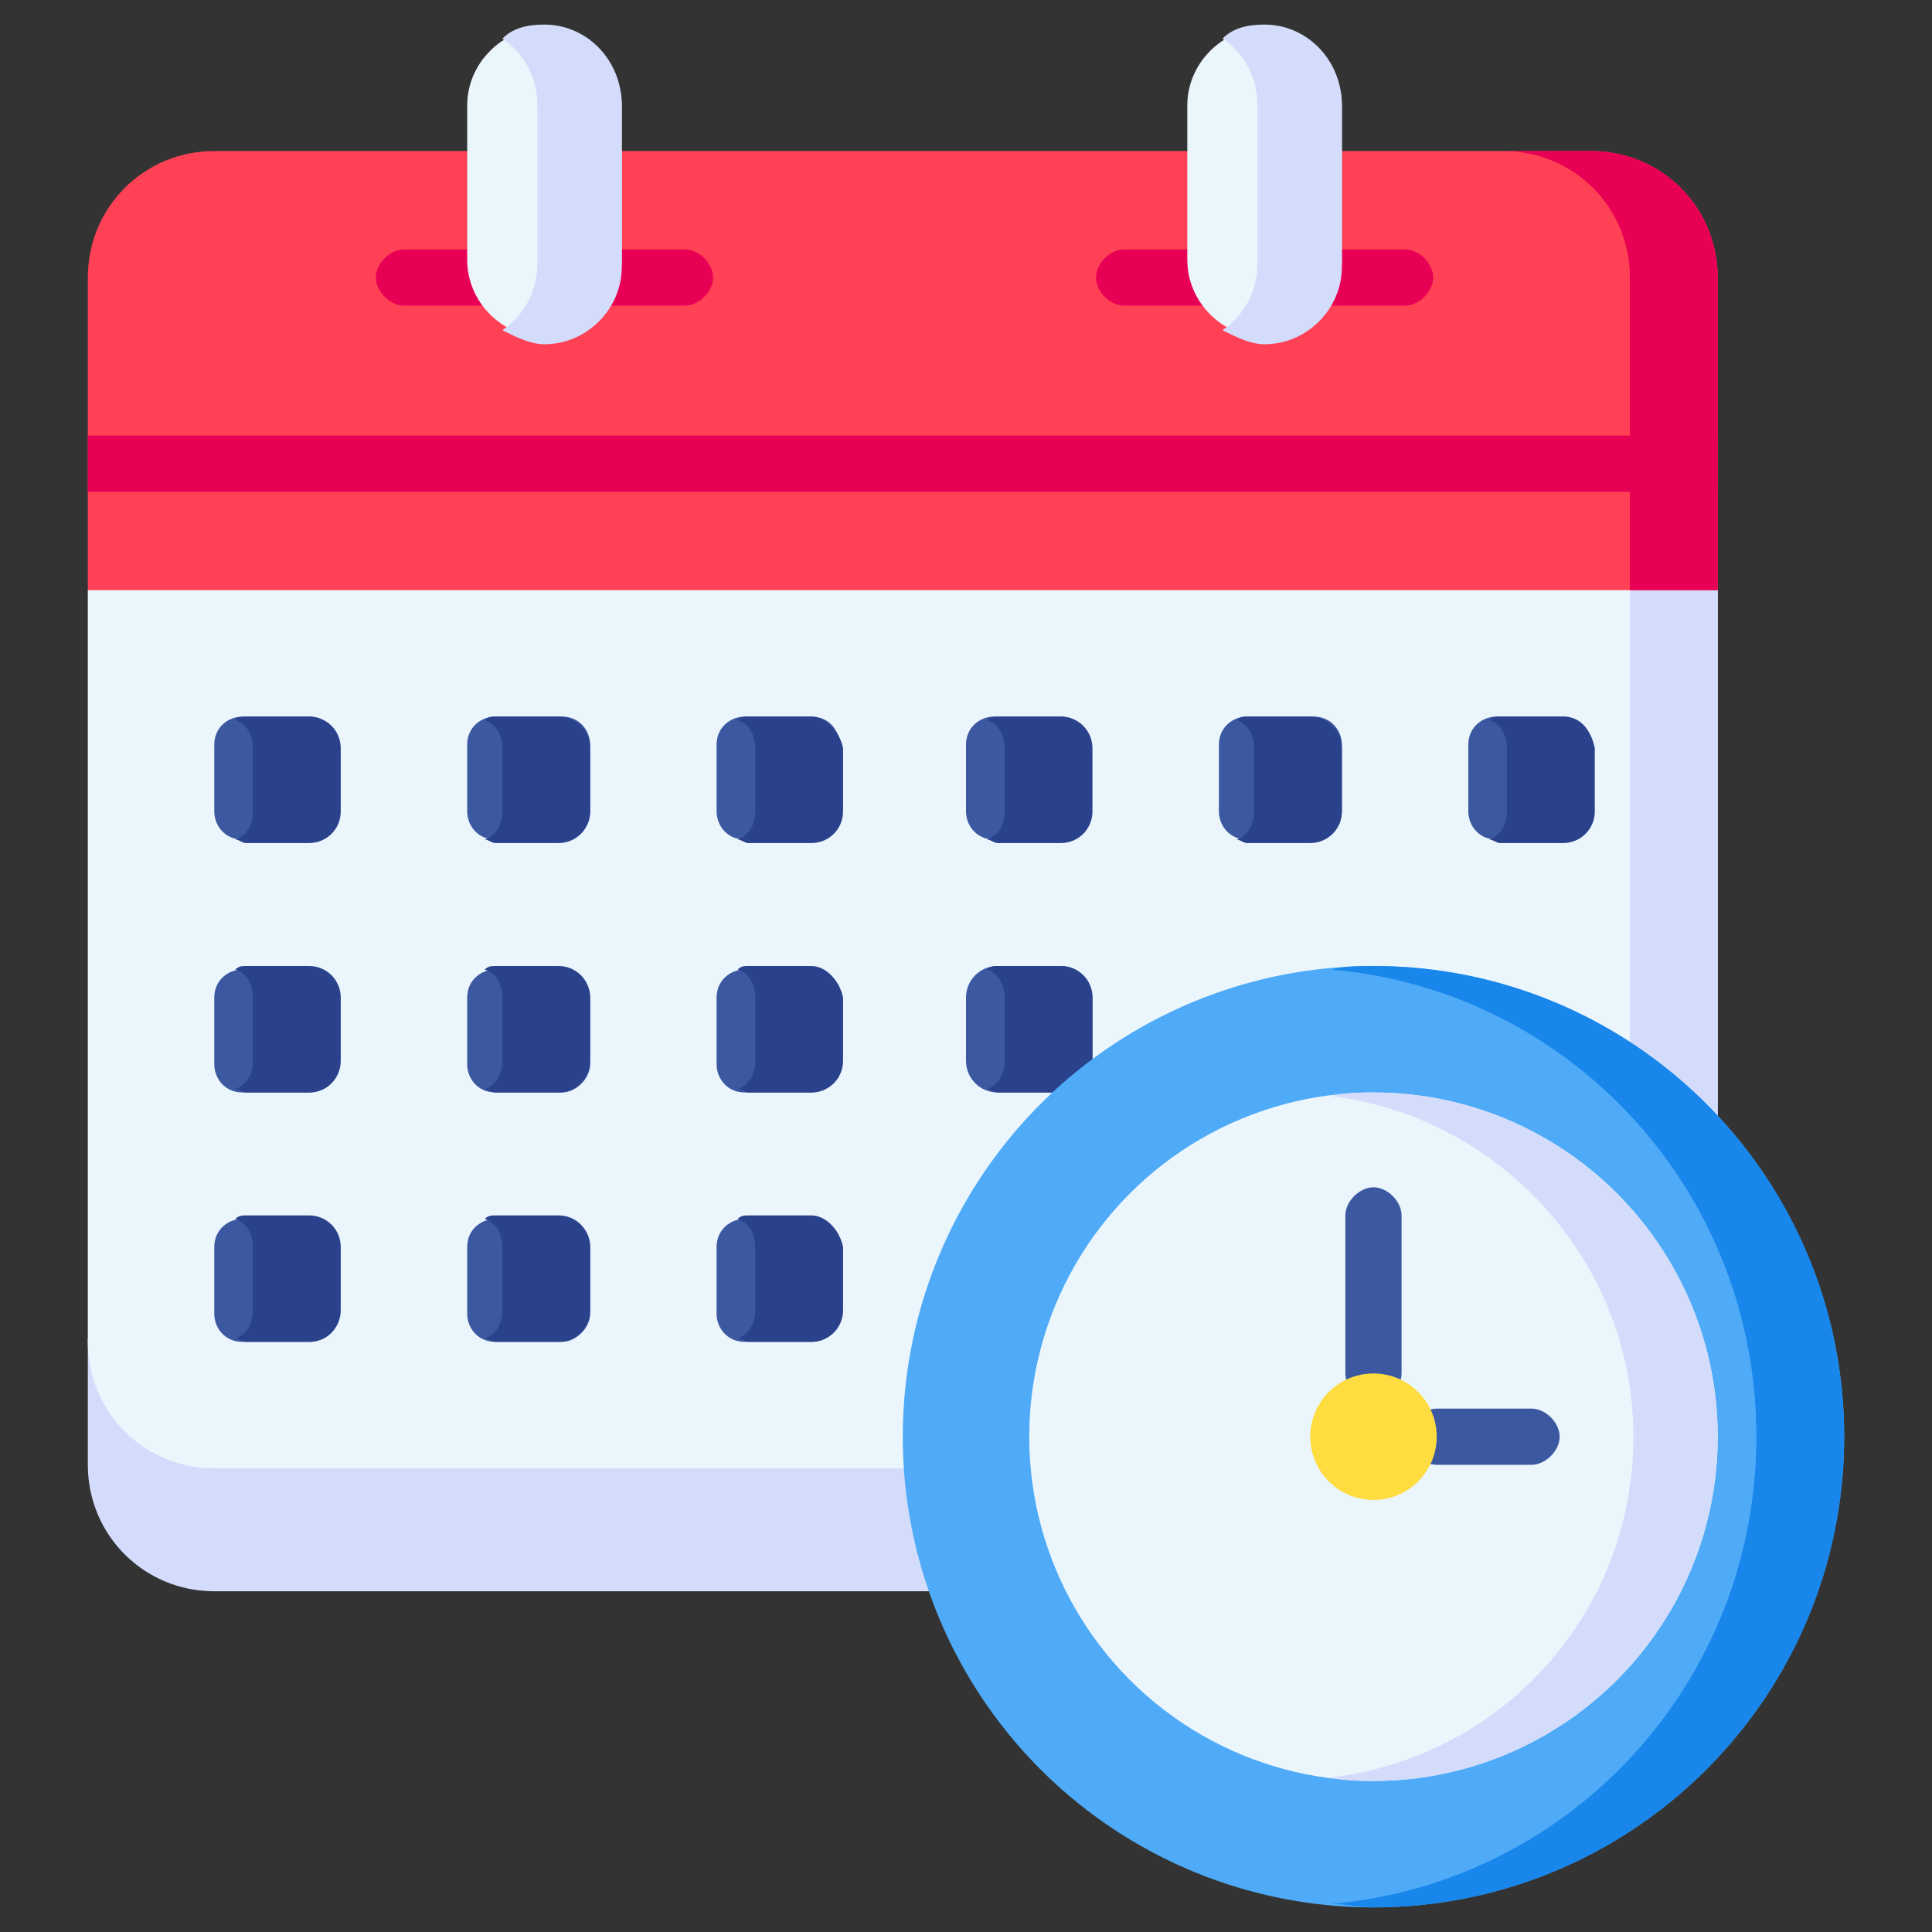 <?xml version="1.0" encoding="utf-8"?>
<!-- Generator: Adobe Illustrator 25.4.1, SVG Export Plug-In . SVG Version: 6.00 Build 0)  -->
<svg version="1.1" id="Capa_1" xmlns="http://www.w3.org/2000/svg" xmlns:xlink="http://www.w3.org/1999/xlink" x="0px" y="0px"
	 width="55px" height="55px" viewBox="0 0 55 55" style="enable-background:new 0 0 55 55;" xml:space="preserve">
<rect x="0" y="0" width="55" height="55" fill="#333333" stroke="none"/>
<style type="text/css">
	.st0{fill:#D3DCFB;}
	.st1{fill:#EBF5FC;}
	.st2{fill:#3C58A0;}
	.st3{fill:#2A428C;}
	.st4{fill:#FF4155;}
	.st5{fill:#E80054;}
	.st6{fill:#4FABF7;}
	.st7{fill:#1886EA;}
	.st8{fill:#FFDD40;}
</style>
<g>
	<g>
		<path class="st0" d="M26.5,45.3H6.1c-2,0-3.6-1.6-3.6-3.6v-3.6h27.4L26.5,45.3z"/>
		<path class="st1" d="M48.9,16.8v15v10H6.1c-2,0-3.6-1.6-3.6-3.6V16.8l25-8.9L48.9,16.8z"/>
		<g>
			<path class="st2" d="M8.8,23.9H6.9c-0.5,0-0.8-0.4-0.8-0.8v-1.9c0-0.5,0.4-0.8,0.8-0.8h1.9c0.5,0,0.8,0.4,0.8,0.8v1.9
				C9.7,23.6,9.3,23.9,8.8,23.9z"/>
			<path class="st2" d="M16,23.9h-1.9c-0.5,0-0.8-0.4-0.8-0.8v-1.9c0-0.5,0.4-0.8,0.8-0.8H16c0.5,0,0.8,0.4,0.8,0.8v1.9
				C16.8,23.6,16.4,23.9,16,23.9z"/>
			<path class="st2" d="M23.1,23.9h-1.9c-0.5,0-0.8-0.4-0.8-0.8v-1.9c0-0.5,0.4-0.8,0.8-0.8h1.9c0.5,0,0.8,0.4,0.8,0.8v1.9
				C23.9,23.6,23.6,23.9,23.1,23.9z"/>
			<path class="st2" d="M30.2,23.9h-1.9c-0.5,0-0.8-0.4-0.8-0.8v-1.9c0-0.5,0.4-0.8,0.8-0.8h1.9c0.5,0,0.8,0.4,0.8,0.8v1.9
				C31.1,23.6,30.7,23.9,30.2,23.9z"/>
			<path class="st2" d="M37.4,23.9h-1.9c-0.5,0-0.8-0.4-0.8-0.8v-1.9c0-0.5,0.4-0.8,0.8-0.8h1.9c0.5,0,0.8,0.4,0.8,0.8v1.9
				C38.2,23.6,37.8,23.9,37.4,23.9z"/>
			<path class="st2" d="M44.5,23.9h-1.9c-0.5,0-0.8-0.4-0.8-0.8v-1.9c0-0.5,0.4-0.8,0.8-0.8h1.9c0.5,0,0.8,0.4,0.8,0.8v1.9
				C45.3,23.6,45,23.9,44.5,23.9z"/>
			<path class="st2" d="M8.8,31.1H6.9c-0.5,0-0.8-0.4-0.8-0.8v-1.9c0-0.5,0.4-0.8,0.8-0.8h1.9c0.5,0,0.8,0.4,0.8,0.8v1.9
				C9.7,30.7,9.3,31.1,8.8,31.1z"/>
			<path class="st2" d="M16,31.1h-1.9c-0.5,0-0.8-0.4-0.8-0.8v-1.9c0-0.5,0.4-0.8,0.8-0.8H16c0.5,0,0.8,0.4,0.8,0.8v1.9
				C16.8,30.7,16.4,31.1,16,31.1z"/>
			<path class="st2" d="M23.1,31.1h-1.9c-0.5,0-0.8-0.4-0.8-0.8v-1.9c0-0.5,0.4-0.8,0.8-0.8h1.9c0.5,0,0.8,0.4,0.8,0.8v1.9
				C23.9,30.7,23.6,31.1,23.1,31.1z"/>
			<path class="st2" d="M31.1,31.1v-2.7c0-0.5-0.4-0.9-0.9-0.9h-1.8c-0.5,0-0.9,0.4-0.9,0.9v1.8c0,0.5,0.4,0.9,0.9,0.9L31.1,31.1z"
				/>
			<path class="st2" d="M8.8,38.2H6.9c-0.5,0-0.8-0.4-0.8-0.8v-1.9c0-0.5,0.4-0.8,0.8-0.8h1.9c0.5,0,0.8,0.4,0.8,0.8v1.9
				C9.7,37.8,9.3,38.2,8.8,38.2z"/>
			<path class="st2" d="M16,38.2h-1.9c-0.5,0-0.8-0.4-0.8-0.8v-1.9c0-0.5,0.4-0.8,0.8-0.8H16c0.5,0,0.8,0.4,0.8,0.8v1.9
				C16.8,37.8,16.4,38.2,16,38.2z"/>
			<path class="st2" d="M23.1,38.2h-1.9c-0.5,0-0.8-0.4-0.8-0.8v-1.9c0-0.5,0.4-0.8,0.8-0.8h1.9c0.5,0,0.8,0.4,0.8,0.8v1.9
				C23.9,37.8,23.6,38.2,23.1,38.2z"/>
		</g>
		<path class="st3" d="M44.5,20.4h-1.8c-0.1,0-0.2,0-0.3,0.1c0.3,0.1,0.5,0.4,0.5,0.8v1.8c0,0.4-0.2,0.7-0.5,0.8
			c0.1,0,0.2,0.1,0.3,0.1h1.8c0.5,0,0.9-0.4,0.9-0.9v-1.8C45.3,20.8,45,20.4,44.5,20.4z"/>
		<path class="st3" d="M37.3,20.4h-1.8c-0.1,0-0.2,0-0.3,0.1c0.3,0.1,0.5,0.4,0.5,0.8v1.8c0,0.4-0.2,0.7-0.5,0.8
			c0.1,0,0.2,0.1,0.3,0.1h1.8c0.5,0,0.9-0.4,0.9-0.9v-1.8C38.2,20.8,37.8,20.4,37.3,20.4z"/>
		<path class="st3" d="M30.2,20.4h-1.8c-0.1,0-0.2,0-0.3,0.1c0.3,0.1,0.5,0.4,0.5,0.8v1.8c0,0.4-0.2,0.7-0.5,0.8
			c0.1,0,0.2,0.1,0.3,0.1h1.8c0.5,0,0.9-0.4,0.9-0.9v-1.8C31.1,20.8,30.7,20.4,30.2,20.4z"/>
		<path class="st3" d="M23.1,20.4h-1.8c-0.1,0-0.2,0-0.3,0.1c0.3,0.1,0.5,0.4,0.5,0.8v1.8c0,0.4-0.2,0.7-0.5,0.8
			c0.1,0,0.2,0.1,0.3,0.1h1.8c0.5,0,0.9-0.4,0.9-0.9v-1.8C23.9,20.8,23.5,20.4,23.1,20.4z"/>
		<path class="st3" d="M15.9,20.4h-1.8c-0.1,0-0.2,0-0.3,0.1c0.3,0.1,0.5,0.4,0.5,0.8v1.8c0,0.4-0.2,0.7-0.5,0.8
			c0.1,0,0.2,0.1,0.3,0.1h1.8c0.5,0,0.9-0.4,0.9-0.9v-1.8C16.8,20.8,16.4,20.4,15.9,20.4z"/>
		<path class="st3" d="M8.8,20.4H7c-0.1,0-0.2,0-0.3,0.1c0.3,0.1,0.5,0.4,0.5,0.8v1.8c0,0.4-0.2,0.7-0.5,0.8c0.1,0,0.2,0.1,0.3,0.1
			h1.8c0.5,0,0.9-0.4,0.9-0.9v-1.8C9.7,20.8,9.3,20.4,8.8,20.4z"/>
		<path class="st3" d="M8.8,27.5H7c-0.1,0-0.2,0-0.3,0.1C7,27.7,7.2,28,7.2,28.4v1.8c0,0.4-0.2,0.7-0.5,0.8c0.1,0,0.2,0.1,0.3,0.1
			h1.8c0.5,0,0.9-0.4,0.9-0.9v-1.8C9.7,27.9,9.3,27.5,8.8,27.5L8.8,27.5z"/>
		<path class="st3" d="M8.8,34.6H7c-0.1,0-0.2,0-0.3,0.1c0.3,0.1,0.5,0.4,0.5,0.8v1.8c0,0.4-0.2,0.7-0.5,0.8c0.1,0,0.2,0.1,0.3,0.1
			h1.8c0.5,0,0.9-0.4,0.9-0.9v-1.8C9.7,35,9.3,34.6,8.8,34.6L8.8,34.6z"/>
		<path class="st3" d="M15.9,27.5h-1.8c-0.1,0-0.2,0-0.3,0.1c0.3,0.1,0.5,0.4,0.5,0.8v1.8c0,0.4-0.2,0.7-0.5,0.8
			c0.1,0,0.2,0.1,0.3,0.1h1.8c0.5,0,0.9-0.4,0.9-0.9v-1.8C16.8,27.9,16.4,27.5,15.9,27.5L15.9,27.5z"/>
		<path class="st3" d="M15.9,34.6h-1.8c-0.1,0-0.2,0-0.3,0.1c0.3,0.1,0.5,0.4,0.5,0.8v1.8c0,0.4-0.2,0.7-0.5,0.8
			c0.1,0,0.2,0.1,0.3,0.1h1.8c0.5,0,0.9-0.4,0.9-0.9v-1.8C16.8,35,16.4,34.6,15.9,34.6L15.9,34.6z"/>
		<path class="st3" d="M23.1,27.5h-1.8c-0.1,0-0.2,0-0.3,0.1c0.3,0.1,0.5,0.4,0.5,0.8v1.8c0,0.4-0.2,0.7-0.5,0.8
			c0.1,0,0.2,0.1,0.3,0.1h1.8c0.5,0,0.9-0.4,0.9-0.9v-1.8C23.9,27.9,23.5,27.5,23.1,27.5L23.1,27.5z"/>
		<path class="st3" d="M31.1,31.1v-2.7c0-0.5-0.4-0.9-0.9-0.9h-1.8c-0.1,0-0.2,0-0.3,0.1c0.3,0.1,0.5,0.4,0.5,0.8v1.8
			c0,0.4-0.2,0.7-0.5,0.8c0.1,0,0.2,0.1,0.3,0.1L31.1,31.1L31.1,31.1z"/>
		<path class="st3" d="M23.1,34.6h-1.8c-0.1,0-0.2,0-0.3,0.1c0.3,0.1,0.5,0.4,0.5,0.8v1.8c0,0.4-0.2,0.7-0.5,0.8
			c0.1,0,0.2,0.1,0.3,0.1h1.8c0.5,0,0.9-0.4,0.9-0.9v-1.8C23.9,35,23.5,34.6,23.1,34.6L23.1,34.6z"/>
		<path class="st0" d="M46.4,15.8v16v10h2.5v-10v-15L46.4,15.8z"/>
		<path class="st4" d="M48.9,16.8V7.9c0-2-1.6-3.6-3.6-3.6H6.1c-2,0-3.6,1.6-3.6,3.6v8.9H48.9z"/>
		<g>
			<g>
				<g>
					<path class="st5" d="M13.8,8.7h-2.3c-0.4,0-0.8-0.4-0.8-0.8c0-0.4,0.4-0.8,0.8-0.8h2.3c0.4,0,0.8,0.4,0.8,0.8
						C14.6,8.3,14.2,8.7,13.8,8.7z"/>
				</g>
				<g>
					<path class="st5" d="M19.5,8.7h-2.3c-0.4,0-0.8-0.4-0.8-0.8c0-0.4,0.4-0.8,0.8-0.8h2.3c0.4,0,0.8,0.4,0.8,0.8
						C20.3,8.3,19.9,8.7,19.5,8.7z"/>
				</g>
				<g>
					<path class="st5" d="M34.3,8.7H32c-0.4,0-0.8-0.4-0.8-0.8c0-0.4,0.4-0.8,0.8-0.8h2.3c0.4,0,0.8,0.4,0.8,0.8
						C35.1,8.3,34.7,8.7,34.3,8.7z"/>
				</g>
				<g>
					<path class="st5" d="M40,8.7h-2.3c-0.4,0-0.8-0.4-0.8-0.8c0-0.4,0.4-0.8,0.8-0.8H40c0.4,0,0.8,0.4,0.8,0.8
						C40.8,8.3,40.4,8.7,40,8.7z"/>
				</g>
			</g>
		</g>
		<path class="st1" d="M17.7,7.4c0,1.2-1,2.2-2.2,2.2s-2.2-1-2.2-2.2V3c0-1.2,1-2.2,2.2-2.2s2.2,1,2.2,2.2L17.7,7.4L17.7,7.4z"/>
		<path class="st1" d="M38.2,7.4c0,1.2-1,2.2-2.2,2.2s-2.2-1-2.2-2.2V3c0-1.2,1-2.2,2.2-2.2s2.2,1,2.2,2.2L38.2,7.4L38.2,7.4z"/>
		<path class="st0" d="M36,0.7c-0.5,0-0.9,0.1-1.2,0.4c0.6,0.4,1,1.1,1,1.9v4.5c0,0.8-0.4,1.5-1,1.9c0.4,0.2,0.8,0.4,1.2,0.4
			c1.2,0,2.2-1,2.2-2.2V3C38.2,1.7,37.2,0.7,36,0.7z"/>
		<path class="st0" d="M15.5,0.7c-0.5,0-0.9,0.1-1.2,0.4c0.6,0.4,1,1.1,1,1.9v4.5c0,0.8-0.4,1.5-1,1.9c0.4,0.2,0.8,0.4,1.2,0.4
			c1.2,0,2.2-1,2.2-2.2V3C17.7,1.7,16.7,0.7,15.5,0.7L15.5,0.7z"/>
		<path class="st5" d="M45.3,4.3h-2.5c2,0,3.6,1.6,3.6,3.6v8.9h2.5V7.9C48.9,5.9,47.3,4.3,45.3,4.3L45.3,4.3z"/>
		<path class="st5" d="M2.5,12.4h46.4V14H2.5L2.5,12.4z"/>
	</g>
	<circle class="st6" cx="39.1" cy="40.9" r="13.4"/>
	<circle class="st1" cx="39.1" cy="40.9" r="9.8"/>
	<g>
		<g>
			<path class="st2" d="M39.1,39.9c-0.4,0-0.8-0.4-0.8-0.8v-4.5c0-0.4,0.4-0.8,0.8-0.8c0.4,0,0.8,0.4,0.8,0.8v4.5
				C39.9,39.5,39.5,39.9,39.1,39.9z"/>
		</g>
	</g>
	<g>
		<g>
			<path class="st2" d="M43.6,41.7h-2.7c-0.4,0-0.8-0.4-0.8-0.8s0.4-0.8,0.8-0.8h2.7c0.4,0,0.8,0.4,0.8,0.8S44,41.7,43.6,41.7z"/>
		</g>
	</g>
	<path class="st7" d="M39.1,27.5c-0.4,0-0.8,0-1.2,0.1C44.7,28.2,50,33.9,50,40.9s-5.3,12.7-12.1,13.3c0.4,0,0.8,0.1,1.2,0.1
		c7.4,0,13.4-6,13.4-13.4S46.5,27.5,39.1,27.5z"/>
	<path class="st0" d="M39.1,31.1c-0.4,0-0.8,0-1.2,0.1c4.8,0.6,8.6,4.7,8.6,9.7s-3.7,9.1-8.6,9.7c0.4,0.1,0.8,0.1,1.2,0.1
		c5.4,0,9.8-4.4,9.8-9.8S44.5,31.1,39.1,31.1L39.1,31.1z"/>
	<circle class="st8" cx="39.1" cy="40.9" r="1.8"/>
</g>
</svg>
